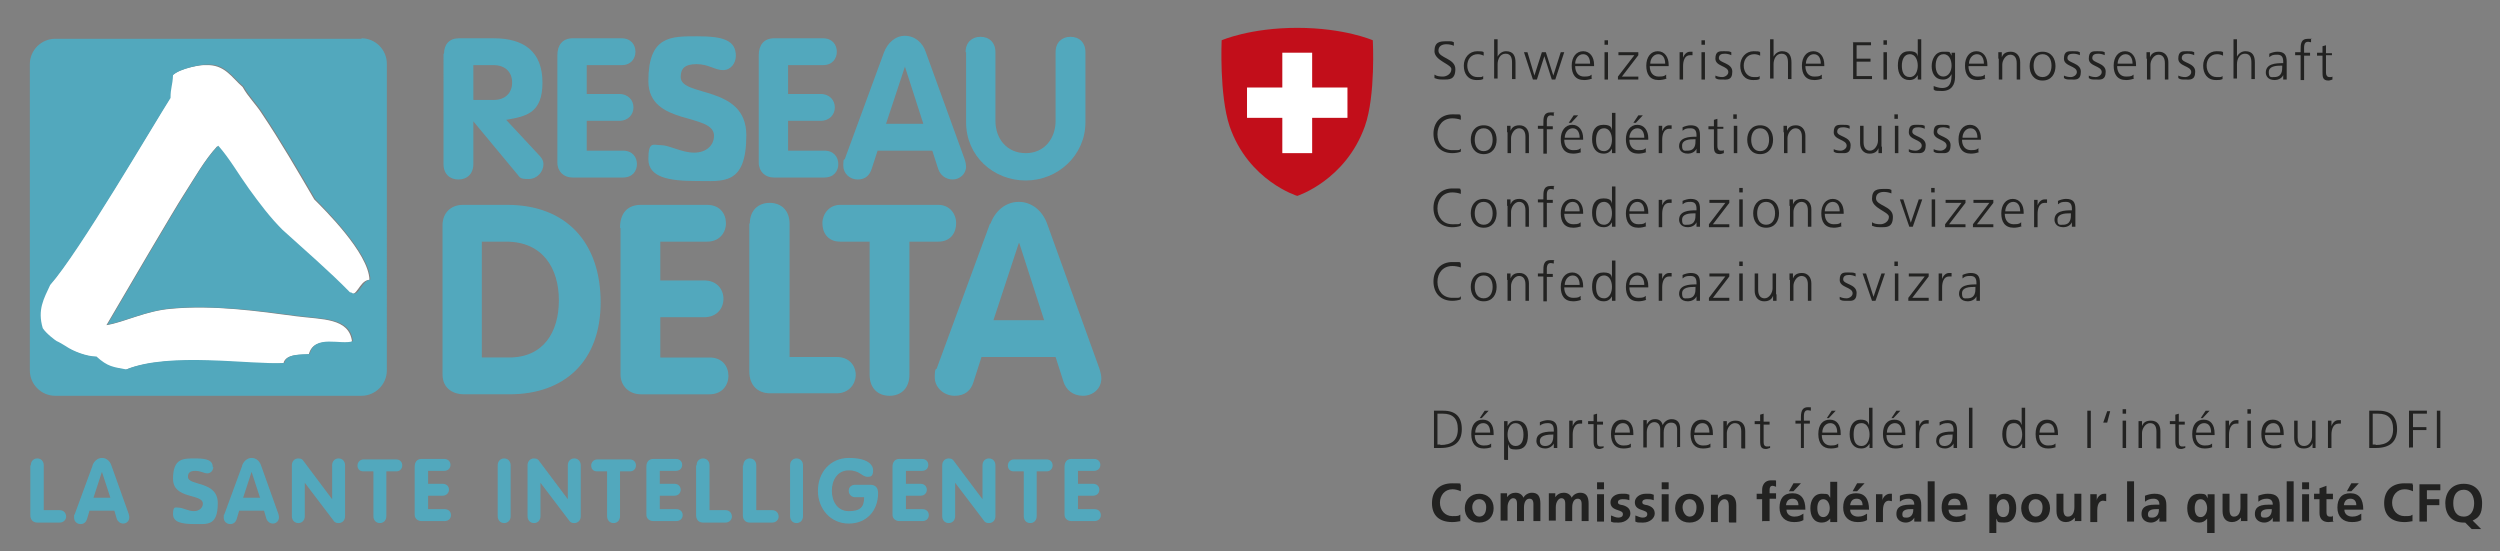 <?xml version="1.0" encoding="UTF-8"?>
<svg id="Calque_1" data-name="Calque 1" xmlns="http://www.w3.org/2000/svg" version="1.1" viewBox="0 0 502.8 110.9">
  <rect x="0" y="0" width="502.8" height="110.9" fill="#808080" stroke="none"/>
  <defs>
    <style>
      .cls-1 {
        fill: #c20e1a;
      }

      .cls-1, .cls-2, .cls-3, .cls-4 {
        stroke-width: 0px;
      }

      .cls-2 {
        fill: #222221;
      }

      .cls-3 {
        fill: #52a8bd;
      }

      .cls-4 {
        fill: #fff;
      }
    </style>
  </defs>
  <g>
    <g>
      <path class="cls-2" d="M288.5,15c.4.3,1,.4,1.7.4s1.7-.5,1.7-1.5-3.4-1.7-3.4-3.6,1.1-2,2.4-2,1,0,1.5.2v.7c-.5-.2-1-.3-1.5-.3-.8,0-1.6.3-1.6,1.3,0,1.5,3.4,1.5,3.4,3.7s-1.3,2.1-2.5,2.1-1.3-.2-1.7-.3v-.8Z"/>
      <path class="cls-2" d="M298.4,11.2c-.4-.2-.8-.3-1.2-.3-1.3,0-2.1,1-2.1,2.3s.8,2.3,2,2.3.8,0,1.2-.2v.6c-.4.2-.8.2-1.3.2-1.8,0-2.6-1.3-2.6-2.9s1.1-2.9,2.7-2.9,1.1.2,1.3.2v.6Z"/>
      <path class="cls-2" d="M300.5,7.9h.7v3.5h0c.3-.6.9-1.1,1.7-1.1,1.5,0,1.9,1,1.9,2.3v3.3h-.7v-3.3c0-.9-.2-1.8-1.3-1.8s-1.6,1.1-1.6,2.1v2.9h-.7V7.9Z"/>
      <path class="cls-2" d="M312.9,16h-.8l-1.5-4.7h0l-1.5,4.7h-.8l-1.8-5.5h.7l1.4,4.7h0l1.5-4.7h.8l1.5,4.7h0l1.5-4.7h.7l-1.8,5.5Z"/>
      <path class="cls-2" d="M320.2,15.8c-.5.2-1.1.3-1.6.3-1.8,0-2.5-1.2-2.5-2.9s.9-2.9,2.3-2.9,2.2,1.2,2.2,2.7v.3h-3.8c0,1.2.6,2.1,1.8,2.1s1.2-.2,1.5-.4v.7ZM319.8,12.8c0-1-.4-1.9-1.4-1.9s-1.6,1-1.6,1.9h3Z"/>
      <path class="cls-2" d="M323.4,9h-.7v-.9h.7v.9ZM322.7,10.5h.7v5.5h-.7v-5.5Z"/>
      <path class="cls-2" d="M325.4,15.4l3.3-4.3h-3.2v-.6h4v.6l-3.3,4.3h3.3v.6h-4.1v-.6Z"/>
      <path class="cls-2" d="M335.2,15.8c-.5.2-1.1.3-1.6.3-1.8,0-2.5-1.2-2.5-2.9s.9-2.9,2.3-2.9,2.2,1.2,2.2,2.7v.3h-3.8c0,1.2.6,2.1,1.8,2.1s1.2-.2,1.5-.4v.7ZM334.9,12.8c0-1-.4-1.9-1.4-1.9s-1.6,1-1.6,1.9h3Z"/>
      <path class="cls-2" d="M337.8,11.7c0-.6,0-.8,0-1.2h.7v1.1h0c.2-.6.7-1.2,1.4-1.2s.4,0,.5,0v.7c-.1,0-.3,0-.5,0-1.1,0-1.4,1.2-1.4,2.2v2.7h-.7v-4.3Z"/>
      <path class="cls-2" d="M342.9,9h-.7v-.9h.7v.9ZM342.2,10.5h.7v5.5h-.7v-5.5Z"/>
      <path class="cls-2" d="M345,15.2c.4.2.9.3,1.4.3s1.2-.4,1.2-1c0-1.3-2.6-1.1-2.6-2.7s.9-1.5,1.8-1.5.9,0,1.4.2v.6c-.4-.2-.9-.3-1.3-.3-.7,0-1.2.2-1.2.9,0,1,2.7.9,2.7,2.7s-1.1,1.6-1.9,1.6-1.1,0-1.5-.3v-.7Z"/>
      <path class="cls-2" d="M354,11.2c-.4-.2-.8-.3-1.2-.3-1.3,0-2.1,1-2.1,2.3s.8,2.3,2,2.3.8,0,1.2-.2v.6c-.4.2-.8.2-1.3.2-1.8,0-2.6-1.3-2.6-2.9s1.1-2.9,2.7-2.9,1.1.2,1.3.2v.6Z"/>
      <path class="cls-2" d="M356,7.9h.7v3.5h0c.3-.6.9-1.1,1.7-1.1,1.5,0,1.9,1,1.9,2.3v3.3h-.7v-3.3c0-.9-.2-1.8-1.3-1.8s-1.6,1.1-1.6,2.1v2.9h-.7V7.9Z"/>
      <path class="cls-2" d="M366.5,15.8c-.5.2-1.1.3-1.6.3-1.8,0-2.5-1.2-2.5-2.9s.9-2.9,2.3-2.9,2.2,1.2,2.2,2.7v.3h-3.8c0,1.2.6,2.1,1.8,2.1s1.2-.2,1.5-.4v.7ZM366.2,12.8c0-1-.4-1.9-1.4-1.9s-1.6,1-1.6,1.9h3Z"/>
      <path class="cls-2" d="M372.6,8.5h3.7v.6h-2.9v2.7h2.8v.6h-2.8v2.9h3.1v.6h-3.8v-7.5Z"/>
      <path class="cls-2" d="M379.5,9h-.7v-.9h.7v.9ZM378.8,10.5h.7v5.5h-.7v-5.5Z"/>
      <path class="cls-2" d="M386.4,16h-.7v-.9h0c-.4.7-.9,1-1.7,1-1.5,0-2.3-1.2-2.3-2.9s.6-2.9,2.3-2.9,1.6.8,1.7,1.1h0v-3.5h.7v8.1ZM384.1,15.5c1.2,0,1.6-1.3,1.6-2.3s-.4-2.3-1.6-2.3-1.6,1.2-1.6,2.3.3,2.3,1.6,2.3Z"/>
      <path class="cls-2" d="M393.2,15.5c0,1.5-.7,2.8-2.6,2.8s-1.4-.2-1.7-.3v-.7c.5.2,1.1.4,1.7.4,1.7,0,1.9-1.3,1.9-2.8h0c-.4.8-1,1.1-1.7,1.1-1.8,0-2.3-1.5-2.3-2.7s.6-2.9,2.3-2.9,1.2,0,1.7.8h0v-.6h.7v5ZM390.8,15.4c1.2,0,1.7-1.2,1.7-2.2s-.4-2.3-1.6-2.3-1.6,1.2-1.6,2.3.4,2.2,1.6,2.2Z"/>
      <path class="cls-2" d="M399.3,15.8c-.5.2-1.1.3-1.6.3-1.8,0-2.5-1.2-2.5-2.9s.9-2.9,2.3-2.9,2.2,1.2,2.2,2.7v.3h-3.8c0,1.2.6,2.1,1.8,2.1s1.2-.2,1.5-.4v.7ZM399,12.8c0-1-.4-1.9-1.4-1.9s-1.6,1-1.6,1.9h3Z"/>
      <path class="cls-2" d="M401.9,11.8c0-.4,0-.8,0-1.3h.7v1h0c.2-.5.6-1.1,1.8-1.1s1.9.9,1.9,2.1v3.5h-.7v-3.3c0-1-.4-1.7-1.3-1.7s-1.6,1.1-1.6,2v3h-.7v-4.2Z"/>
      <path class="cls-2" d="M410.8,10.4c1.8,0,2.6,1.4,2.6,2.9s-.8,2.9-2.6,2.9-2.6-1.4-2.6-2.9.8-2.9,2.6-2.9ZM410.8,15.5c1.2,0,1.8-1,1.8-2.3s-.6-2.3-1.8-2.3-1.8,1-1.8,2.3.6,2.3,1.8,2.3Z"/>
      <path class="cls-2" d="M415.1,15.2c.4.2.9.3,1.4.3s1.2-.4,1.2-1c0-1.3-2.6-1.1-2.6-2.7s.9-1.5,1.8-1.5.9,0,1.4.2v.6c-.4-.2-.9-.3-1.3-.3-.7,0-1.2.2-1.2.9,0,1,2.7.9,2.7,2.7s-1.1,1.6-1.9,1.6-1.1,0-1.5-.3v-.7Z"/>
      <path class="cls-2" d="M420.1,15.2c.4.2.9.3,1.4.3s1.2-.4,1.2-1c0-1.3-2.6-1.1-2.6-2.7s.9-1.5,1.8-1.5.9,0,1.4.2v.6c-.4-.2-.9-.3-1.3-.3-.7,0-1.2.2-1.2.9,0,1,2.7.9,2.7,2.7s-1.1,1.6-1.9,1.6-1.1,0-1.5-.3v-.7Z"/>
      <path class="cls-2" d="M429.2,15.8c-.5.2-1.1.3-1.6.3-1.8,0-2.5-1.2-2.5-2.9s.9-2.9,2.3-2.9,2.2,1.2,2.2,2.7v.3h-3.8c0,1.2.6,2.1,1.8,2.1s1.2-.2,1.5-.4v.7ZM428.9,12.8c0-1-.4-1.9-1.4-1.9s-1.6,1-1.6,1.9h3Z"/>
      <path class="cls-2" d="M431.7,11.8c0-.4,0-.8,0-1.3h.7v1h0c.2-.5.6-1.1,1.8-1.1s1.9.9,1.9,2.1v3.5h-.7v-3.3c0-1-.4-1.7-1.3-1.7s-1.6,1.1-1.6,2v3h-.7v-4.2Z"/>
      <path class="cls-2" d="M438.1,15.2c.4.2.9.3,1.4.3s1.2-.4,1.2-1c0-1.3-2.6-1.1-2.6-2.7s.9-1.5,1.8-1.5.9,0,1.4.2v.6c-.4-.2-.9-.3-1.3-.3-.7,0-1.2.2-1.2.9,0,1,2.7.9,2.7,2.7s-1.1,1.6-1.9,1.6-1.1,0-1.5-.3v-.7Z"/>
      <path class="cls-2" d="M447.1,11.2c-.4-.2-.8-.3-1.2-.3-1.3,0-2.1,1-2.1,2.3s.8,2.3,2,2.3.8,0,1.2-.2v.6c-.4.2-.8.2-1.3.2-1.8,0-2.6-1.3-2.6-2.9s1.1-2.9,2.7-2.9,1.1.2,1.3.2v.6Z"/>
      <path class="cls-2" d="M449.2,7.9h.7v3.5h0c.3-.6.9-1.1,1.7-1.1,1.5,0,1.9,1,1.9,2.3v3.3h-.7v-3.3c0-.9-.2-1.8-1.3-1.8s-1.6,1.1-1.6,2.1v2.9h-.7V7.9Z"/>
      <path class="cls-2" d="M459.2,15.1h0c-.3.7-1.1,1-1.7,1-1.6,0-1.8-1.1-1.8-1.5,0-1.8,2-1.9,3.4-1.9h.1v-.3c0-.9-.3-1.4-1.2-1.4s-1.1.1-1.6.5v-.7c.4-.2,1.1-.4,1.6-.4,1.4,0,1.9.6,1.9,2v2.4c0,.4,0,.8,0,1.2h-.7v-.9ZM459.1,13.2h-.2c-1.2,0-2.6.1-2.6,1.3s.5,1,1.1,1c1.6,0,1.6-1.4,1.6-2v-.3Z"/>
      <path class="cls-2" d="M462.7,11.1h-1.1v-.6h1.1v-.4c0-1.2,0-2.3,1.5-2.3s.5,0,.6.1v.6c-.2,0-.4-.1-.6-.1-.9,0-.8,1-.8,1.7v.5h1.2v.6h-1.2v4.9h-.7v-4.9Z"/>
      <path class="cls-2" d="M469,11.1h-1.2v3.5c0,.5.2.9.7.9s.4,0,.6-.1v.6c-.1,0-.5.2-.8.2-1.2,0-1.2-.8-1.2-1.8v-3.2h-1.1v-.6h1.1v-1.3l.7-.2v1.6h1.2v.6Z"/>
      <path class="cls-2" d="M293.8,24.1c-.5-.2-1.2-.3-1.7-.3-1.9,0-3,1.4-3,3.2s1.1,3.2,3,3.2,1.2,0,1.7-.3v.6c-.4.2-1.2.3-1.7.3-2.4,0-3.8-1.6-3.8-3.9s1.5-3.9,3.8-3.9,1.3,0,1.7.3v.7Z"/>
      <path class="cls-2" d="M298.4,25.2c1.8,0,2.6,1.4,2.6,2.9s-.8,2.9-2.6,2.9-2.6-1.4-2.6-2.9.8-2.9,2.6-2.9ZM298.4,30.4c1.2,0,1.8-1,1.8-2.3s-.6-2.3-1.8-2.3-1.8,1-1.8,2.3.6,2.3,1.8,2.3Z"/>
      <path class="cls-2" d="M303.1,26.6c0-.4,0-.8,0-1.3h.7v1h0c.2-.5.6-1.1,1.8-1.1s1.9.9,1.9,2.1v3.5h-.7v-3.3c0-1-.4-1.7-1.3-1.7s-1.6,1.1-1.6,2v3h-.7v-4.2Z"/>
      <path class="cls-2" d="M310.4,25.9h-1.1v-.6h1.1v-.4c0-1.2,0-2.3,1.5-2.3s.5,0,.6.1v.6c-.2,0-.4-.1-.6-.1-.9,0-.8,1-.8,1.7v.5h1.2v.6h-1.2v4.9h-.7v-4.9Z"/>
      <path class="cls-2" d="M318,30.6c-.5.2-1.1.3-1.6.3-1.8,0-2.5-1.2-2.5-2.9s.9-2.9,2.3-2.9,2.2,1.2,2.2,2.7v.3h-3.8c0,1.2.6,2.1,1.8,2.1s1.2-.2,1.5-.4v.7ZM317.7,27.7c0-1-.4-1.9-1.4-1.9s-1.6,1-1.6,1.9h3ZM316.6,23.2h.8l-1.4,1.5h-.5l1-1.5Z"/>
      <path class="cls-2" d="M324.9,30.8h-.7v-.9h0c-.4.7-.9,1-1.7,1-1.5,0-2.3-1.2-2.3-2.9s.6-2.9,2.3-2.9,1.6.8,1.7,1.1h0v-3.5h.7v8.1ZM322.6,30.4c1.2,0,1.6-1.3,1.6-2.3s-.4-2.3-1.6-2.3-1.6,1.2-1.6,2.3.3,2.3,1.6,2.3Z"/>
      <path class="cls-2" d="M331.1,30.6c-.5.2-1.1.3-1.6.3-1.8,0-2.5-1.2-2.5-2.9s.9-2.9,2.3-2.9,2.2,1.2,2.2,2.7v.3h-3.8c0,1.2.6,2.1,1.8,2.1s1.2-.2,1.5-.4v.7ZM330.7,27.7c0-1-.4-1.9-1.4-1.9s-1.6,1-1.6,1.9h3ZM329.6,23.2h.8l-1.4,1.5h-.5l1-1.5Z"/>
      <path class="cls-2" d="M333.6,26.5c0-.6,0-.8,0-1.2h.7v1.1h0c.2-.6.7-1.2,1.4-1.2s.4,0,.5,0v.7c-.1,0-.3,0-.5,0-1.1,0-1.4,1.2-1.4,2.2v2.7h-.7v-4.3Z"/>
      <path class="cls-2" d="M341.2,29.9h0c-.3.7-1.1,1-1.7,1-1.6,0-1.8-1.1-1.8-1.5,0-1.8,2-1.9,3.4-1.9h.1v-.3c0-.9-.3-1.4-1.2-1.4s-1.1.1-1.6.5v-.7c.4-.2,1.1-.4,1.6-.4,1.4,0,1.9.6,1.9,2v2.4c0,.4,0,.8,0,1.2h-.7v-.9ZM341.1,28h-.2c-1.2,0-2.6.1-2.6,1.3s.5,1,1.1,1c1.6,0,1.6-1.4,1.6-2v-.3Z"/>
      <path class="cls-2" d="M346.6,25.9h-1.2v3.5c0,.5.2.9.7.9s.4,0,.6-.1v.6c-.1,0-.5.2-.8.2-1.2,0-1.2-.8-1.2-1.8v-3.2h-1.1v-.6h1.1v-1.3l.7-.2v1.6h1.2v.6Z"/>
      <path class="cls-2" d="M349.3,23.9h-.7v-.9h.7v.9ZM348.7,25.3h.7v5.5h-.7v-5.5Z"/>
      <path class="cls-2" d="M354,25.2c1.8,0,2.6,1.4,2.6,2.9s-.8,2.9-2.6,2.9-2.6-1.4-2.6-2.9.8-2.9,2.6-2.9ZM354,30.4c1.2,0,1.8-1,1.8-2.3s-.6-2.3-1.8-2.3-1.8,1-1.8,2.3.6,2.3,1.8,2.3Z"/>
      <path class="cls-2" d="M358.7,26.6c0-.4,0-.8,0-1.3h.7v1h0c.2-.5.6-1.1,1.8-1.1s1.9.9,1.9,2.1v3.5h-.7v-3.3c0-1-.4-1.7-1.3-1.7s-1.6,1.1-1.6,2v3h-.7v-4.2Z"/>
      <path class="cls-2" d="M368.8,30c.4.2.9.3,1.4.3s1.2-.4,1.2-1c0-1.3-2.6-1.1-2.6-2.7s.9-1.5,1.8-1.5.9,0,1.4.2v.6c-.4-.2-.9-.3-1.3-.3-.7,0-1.2.2-1.2.9,0,1,2.7.9,2.7,2.7s-1.1,1.6-1.9,1.6-1.1,0-1.5-.3v-.7Z"/>
      <path class="cls-2" d="M378.5,29.5c0,.4,0,.8,0,1.3h-.7v-1h0c-.2.5-.6,1.1-1.8,1.1s-1.9-.9-1.9-2.1v-3.5h.7v3.3c0,1,.4,1.7,1.3,1.7s1.6-1.1,1.6-2v-3h.7v4.2Z"/>
      <path class="cls-2" d="M381.7,23.9h-.7v-.9h.7v.9ZM381.1,25.3h.7v5.5h-.7v-5.5Z"/>
      <path class="cls-2" d="M383.9,30c.4.2.9.3,1.4.3s1.2-.4,1.2-1c0-1.3-2.6-1.1-2.6-2.7s.9-1.5,1.8-1.5.9,0,1.4.2v.6c-.4-.2-.9-.3-1.3-.3-.7,0-1.2.2-1.2.9,0,1,2.7.9,2.7,2.7s-1.1,1.6-1.9,1.6-1.1,0-1.5-.3v-.7Z"/>
      <path class="cls-2" d="M388.9,30c.4.2.9.3,1.4.3s1.2-.4,1.2-1c0-1.3-2.6-1.1-2.6-2.7s.9-1.5,1.8-1.5.9,0,1.4.2v.6c-.4-.2-.9-.3-1.3-.3-.7,0-1.2.2-1.2.9,0,1,2.7.9,2.7,2.7s-1.1,1.6-1.9,1.6-1.1,0-1.5-.3v-.7Z"/>
      <path class="cls-2" d="M398,30.6c-.5.2-1.1.3-1.6.3-1.8,0-2.5-1.2-2.5-2.9s.9-2.9,2.3-2.9,2.2,1.2,2.2,2.7v.3h-3.8c0,1.2.6,2.1,1.8,2.1s1.2-.2,1.5-.4v.7ZM397.7,27.7c0-1-.4-1.9-1.4-1.9s-1.6,1-1.6,1.9h3Z"/>
      <path class="cls-2" d="M293.8,39c-.5-.2-1.2-.3-1.7-.3-1.9,0-3,1.4-3,3.2s1.1,3.2,3,3.2,1.2,0,1.7-.3v.6c-.4.2-1.2.3-1.7.3-2.4,0-3.8-1.6-3.8-3.9s1.5-3.9,3.8-3.9,1.3,0,1.7.3v.7Z"/>
      <path class="cls-2" d="M298.4,40c1.8,0,2.6,1.4,2.6,2.9s-.8,2.9-2.6,2.9-2.6-1.4-2.6-2.9.8-2.9,2.6-2.9ZM298.4,45.2c1.2,0,1.8-1,1.8-2.3s-.6-2.3-1.8-2.3-1.8,1-1.8,2.3.6,2.3,1.8,2.3Z"/>
      <path class="cls-2" d="M303.1,41.4c0-.4,0-.8,0-1.3h.7v1h0c.2-.5.6-1.1,1.8-1.1s1.9.9,1.9,2.1v3.5h-.7v-3.3c0-1-.4-1.7-1.3-1.7s-1.6,1.1-1.6,2v3h-.7v-4.2Z"/>
      <path class="cls-2" d="M310.4,40.7h-1.1v-.6h1.1v-.4c0-1.2,0-2.3,1.5-2.3s.5,0,.6.1v.6c-.2,0-.4-.1-.6-.1-.9,0-.8,1-.8,1.7v.5h1.2v.6h-1.2v4.9h-.7v-4.9Z"/>
      <path class="cls-2" d="M318,45.5c-.5.2-1.1.3-1.6.3-1.8,0-2.5-1.2-2.5-2.9s.9-2.9,2.3-2.9,2.2,1.2,2.2,2.7v.3h-3.8c0,1.2.6,2.1,1.8,2.1s1.2-.2,1.5-.4v.7ZM317.7,42.5c0-1-.4-1.9-1.4-1.9s-1.6,1-1.6,1.9h3Z"/>
      <path class="cls-2" d="M324.9,45.6h-.7v-.9h0c-.4.7-.9,1-1.7,1-1.5,0-2.3-1.2-2.3-2.9s.6-2.9,2.3-2.9,1.6.8,1.7,1.1h0v-3.5h.7v8.1ZM322.6,45.2c1.2,0,1.6-1.3,1.6-2.3s-.4-2.3-1.6-2.3-1.6,1.2-1.6,2.3.3,2.3,1.6,2.3Z"/>
      <path class="cls-2" d="M331.1,45.5c-.5.2-1.1.3-1.6.3-1.8,0-2.5-1.2-2.5-2.9s.9-2.9,2.3-2.9,2.2,1.2,2.2,2.7v.3h-3.8c0,1.2.6,2.1,1.8,2.1s1.2-.2,1.5-.4v.7ZM330.7,42.5c0-1-.4-1.9-1.4-1.9s-1.6,1-1.6,1.9h3Z"/>
      <path class="cls-2" d="M333.6,41.4c0-.6,0-.8,0-1.2h.7v1.1h0c.2-.6.7-1.2,1.4-1.2s.4,0,.5,0v.7c-.1,0-.3,0-.5,0-1.1,0-1.4,1.2-1.4,2.2v2.7h-.7v-4.3Z"/>
      <path class="cls-2" d="M341.2,44.7h0c-.3.7-1.1,1-1.7,1-1.6,0-1.8-1.1-1.8-1.5,0-1.8,2-1.9,3.4-1.9h.1v-.3c0-.9-.3-1.4-1.2-1.4s-1.1.1-1.6.5v-.7c.4-.2,1.1-.4,1.6-.4,1.4,0,1.9.6,1.9,2v2.4c0,.4,0,.8,0,1.2h-.7v-.9ZM341.1,42.9h-.2c-1.2,0-2.6.1-2.6,1.3s.5,1,1.1,1c1.6,0,1.6-1.4,1.6-2v-.3Z"/>
      <path class="cls-2" d="M343.7,45.1l3.3-4.3h-3.2v-.6h4v.6l-3.3,4.3h3.3v.6h-4.1v-.6Z"/>
      <path class="cls-2" d="M350.5,38.7h-.7v-.9h.7v.9ZM349.8,40.1h.7v5.5h-.7v-5.5Z"/>
      <path class="cls-2" d="M355.2,40c1.8,0,2.6,1.4,2.6,2.9s-.8,2.9-2.6,2.9-2.6-1.4-2.6-2.9.8-2.9,2.6-2.9ZM355.2,45.2c1.2,0,1.8-1,1.8-2.3s-.6-2.3-1.8-2.3-1.8,1-1.8,2.3.6,2.3,1.8,2.3Z"/>
      <path class="cls-2" d="M359.9,41.4c0-.4,0-.8,0-1.3h.7v1h0c.2-.5.6-1.1,1.8-1.1s1.9.9,1.9,2.1v3.5h-.7v-3.3c0-1-.4-1.7-1.3-1.7s-1.6,1.1-1.6,2v3h-.7v-4.2Z"/>
      <path class="cls-2" d="M370.4,45.5c-.5.2-1.1.3-1.6.3-1.8,0-2.5-1.2-2.5-2.9s.9-2.9,2.3-2.9,2.2,1.2,2.2,2.7v.3h-3.8c0,1.2.6,2.1,1.8,2.1s1.2-.2,1.5-.4v.7ZM370,42.5c0-1-.4-1.9-1.4-1.9s-1.6,1-1.6,1.9h3Z"/>
      <path class="cls-2" d="M376.5,44.7c.4.3,1,.4,1.7.4s1.7-.5,1.7-1.5-3.4-1.7-3.4-3.6,1.1-2,2.4-2,1,0,1.5.2v.7c-.5-.2-1-.3-1.5-.3-.8,0-1.6.3-1.6,1.3,0,1.5,3.4,1.5,3.4,3.7s-1.3,2.1-2.5,2.1-1.3-.2-1.7-.3v-.8Z"/>
      <path class="cls-2" d="M384.8,45.6h-.8l-1.9-5.5h.7l1.5,4.7h0l1.6-4.7h.7l-1.9,5.5Z"/>
      <path class="cls-2" d="M389.1,38.7h-.7v-.9h.7v.9ZM388.5,40.1h.7v5.5h-.7v-5.5Z"/>
      <path class="cls-2" d="M391.2,45.1l3.3-4.3h-3.2v-.6h4v.6l-3.3,4.3h3.3v.6h-4.1v-.6Z"/>
      <path class="cls-2" d="M396.8,45.1l3.3-4.3h-3.2v-.6h4v.6l-3.3,4.3h3.3v.6h-4.1v-.6Z"/>
      <path class="cls-2" d="M406.6,45.5c-.5.2-1.1.3-1.6.3-1.8,0-2.5-1.2-2.5-2.9s.9-2.9,2.3-2.9,2.2,1.2,2.2,2.7v.3h-3.8c0,1.2.6,2.1,1.8,2.1s1.2-.2,1.5-.4v.7ZM406.3,42.5c0-1-.4-1.9-1.4-1.9s-1.6,1-1.6,1.9h3Z"/>
      <path class="cls-2" d="M409.1,41.4c0-.6,0-.8,0-1.2h.7v1.1h0c.2-.6.7-1.2,1.4-1.2s.4,0,.5,0v.7c-.1,0-.3,0-.5,0-1.1,0-1.4,1.2-1.4,2.2v2.7h-.7v-4.3Z"/>
      <path class="cls-2" d="M416.7,44.7h0c-.3.7-1.1,1-1.7,1-1.6,0-1.8-1.1-1.8-1.5,0-1.8,2-1.9,3.4-1.9h.1v-.3c0-.9-.3-1.4-1.2-1.4s-1.1.1-1.6.5v-.7c.4-.2,1.1-.4,1.6-.4,1.4,0,1.9.6,1.9,2v2.4c0,.4,0,.8,0,1.2h-.7v-.9ZM416.6,42.9h-.2c-1.2,0-2.6.1-2.6,1.3s.5,1,1.1,1c1.6,0,1.6-1.4,1.6-2v-.3Z"/>
      <path class="cls-2" d="M293.8,53.8c-.5-.2-1.2-.3-1.7-.3-1.9,0-3,1.4-3,3.2s1.1,3.2,3,3.2,1.2,0,1.7-.3v.6c-.4.2-1.2.3-1.7.3-2.4,0-3.8-1.6-3.8-3.9s1.5-3.9,3.8-3.9,1.3,0,1.7.3v.7Z"/>
      <path class="cls-2" d="M298.4,54.8c1.8,0,2.6,1.4,2.6,2.9s-.8,2.9-2.6,2.9-2.6-1.4-2.6-2.9.8-2.9,2.6-2.9ZM298.4,60c1.2,0,1.8-1,1.8-2.3s-.6-2.3-1.8-2.3-1.8,1-1.8,2.3.6,2.3,1.8,2.3Z"/>
      <path class="cls-2" d="M303.1,56.3c0-.4,0-.8,0-1.3h.7v1h0c.2-.5.6-1.1,1.8-1.1s1.9.9,1.9,2.1v3.5h-.7v-3.3c0-1-.4-1.7-1.3-1.7s-1.6,1.1-1.6,2v3h-.7v-4.2Z"/>
      <path class="cls-2" d="M310.4,55.6h-1.1v-.6h1.1v-.4c0-1.2,0-2.3,1.5-2.3s.5,0,.6.1v.6c-.2,0-.4-.1-.6-.1-.9,0-.8,1-.8,1.7v.5h1.2v.6h-1.2v4.9h-.7v-4.9Z"/>
      <path class="cls-2" d="M318,60.3c-.5.2-1.1.3-1.6.3-1.8,0-2.5-1.2-2.5-2.9s.9-2.9,2.3-2.9,2.2,1.2,2.2,2.7v.3h-3.8c0,1.2.6,2.1,1.8,2.1s1.2-.2,1.5-.4v.7ZM317.7,57.3c0-1-.4-1.9-1.4-1.9s-1.6,1-1.6,1.9h3Z"/>
      <path class="cls-2" d="M324.9,60.5h-.7v-.9h0c-.4.7-.9,1-1.7,1-1.5,0-2.3-1.2-2.3-2.9s.6-2.9,2.3-2.9,1.6.8,1.7,1.1h0v-3.5h.7v8.1ZM322.6,60c1.2,0,1.6-1.3,1.6-2.3s-.4-2.3-1.6-2.3-1.6,1.2-1.6,2.3.3,2.3,1.6,2.3Z"/>
      <path class="cls-2" d="M331.1,60.3c-.5.2-1.1.3-1.6.3-1.8,0-2.5-1.2-2.5-2.9s.9-2.9,2.3-2.9,2.2,1.2,2.2,2.7v.3h-3.8c0,1.2.6,2.1,1.8,2.1s1.2-.2,1.5-.4v.7ZM330.7,57.3c0-1-.4-1.9-1.4-1.9s-1.6,1-1.6,1.9h3Z"/>
      <path class="cls-2" d="M333.6,56.2c0-.6,0-.8,0-1.2h.7v1.1h0c.2-.6.7-1.2,1.4-1.2s.4,0,.5,0v.7c-.1,0-.3,0-.5,0-1.1,0-1.4,1.2-1.4,2.2v2.7h-.7v-4.3Z"/>
      <path class="cls-2" d="M341.2,59.6h0c-.3.7-1.1,1-1.7,1-1.6,0-1.8-1.1-1.8-1.5,0-1.8,2-1.9,3.4-1.9h.1v-.3c0-.9-.3-1.4-1.2-1.4s-1.1.1-1.6.5v-.7c.4-.2,1.1-.4,1.6-.4,1.4,0,1.9.6,1.9,2v2.4c0,.4,0,.8,0,1.2h-.7v-.9ZM341.1,57.7h-.2c-1.2,0-2.6.1-2.6,1.3s.5,1,1.1,1c1.6,0,1.6-1.4,1.6-2v-.3Z"/>
      <path class="cls-2" d="M343.7,59.9l3.3-4.3h-3.2v-.6h4v.6l-3.3,4.3h3.3v.6h-4.1v-.6Z"/>
      <path class="cls-2" d="M350.5,53.5h-.7v-.9h.7v.9ZM349.8,55h.7v5.5h-.7v-5.5Z"/>
      <path class="cls-2" d="M357.3,59.2c0,.4,0,.8,0,1.3h-.7v-1h0c-.2.5-.6,1.1-1.8,1.1s-1.9-.9-1.9-2.1v-3.5h.7v3.3c0,1,.4,1.7,1.3,1.7s1.6-1.1,1.6-2v-3h.7v4.2Z"/>
      <path class="cls-2" d="M359.9,56.3c0-.4,0-.8,0-1.3h.7v1h0c.2-.5.6-1.1,1.8-1.1s1.9.9,1.9,2.1v3.5h-.7v-3.3c0-1-.4-1.7-1.3-1.7s-1.6,1.1-1.6,2v3h-.7v-4.2Z"/>
      <path class="cls-2" d="M370,59.7c.4.2.9.3,1.4.3s1.2-.4,1.2-1c0-1.3-2.6-1.1-2.6-2.7s.9-1.5,1.8-1.5.9,0,1.4.2v.6c-.4-.2-.9-.3-1.3-.3-.7,0-1.2.2-1.2.9,0,1,2.7.9,2.7,2.7s-1.1,1.6-1.9,1.6-1.1,0-1.5-.3v-.7Z"/>
      <path class="cls-2" d="M377.3,60.5h-.8l-1.9-5.5h.7l1.5,4.7h0l1.6-4.7h.7l-1.9,5.5Z"/>
      <path class="cls-2" d="M381.7,53.5h-.7v-.9h.7v.9ZM381.1,55h.7v5.5h-.7v-5.5Z"/>
      <path class="cls-2" d="M383.8,59.9l3.3-4.3h-3.2v-.6h4v.6l-3.3,4.3h3.3v.6h-4.1v-.6Z"/>
      <path class="cls-2" d="M389.9,56.2c0-.6,0-.8,0-1.2h.7v1.1h0c.2-.6.7-1.2,1.4-1.2s.4,0,.5,0v.7c-.1,0-.3,0-.5,0-1.1,0-1.4,1.2-1.4,2.2v2.7h-.7v-4.3Z"/>
      <path class="cls-2" d="M397.5,59.6h0c-.3.7-1.1,1-1.7,1-1.6,0-1.8-1.1-1.8-1.5,0-1.8,2-1.9,3.4-1.9h.1v-.3c0-.9-.3-1.4-1.2-1.4s-1.1.1-1.6.5v-.7c.4-.2,1.1-.4,1.6-.4,1.4,0,1.9.6,1.9,2v2.4c0,.4,0,.8,0,1.2h-.7v-.9ZM397.4,57.7h-.2c-1.2,0-2.6.1-2.6,1.3s.5,1,1.1,1c1.6,0,1.6-1.4,1.6-2v-.3Z"/>
    </g>
    <path class="cls-1" d="M276.1,8.1s-5.7-2.5-15.2-2.5h0c-9.5,0-15.2,2.5-15.2,2.5,0,0-.5,11,1.6,17.3,3.8,11,13.6,14,13.6,14h0s9.7-3.1,13.6-14c2.2-6.2,1.6-17.3,1.6-17.3Z"/>
    <polygon class="cls-4" points="271 17.6 271 23.7 263.9 23.7 263.9 30.8 257.9 30.8 257.9 23.7 250.8 23.7 250.8 17.6 257.9 17.6 257.9 10.6 263.9 10.6 263.9 17.6 271 17.6"/>
  </g>
  <g>
    <path class="cls-2" d="M288.4,90.1v-7.5h1.9c2.4,0,3.7,1.2,3.7,3.7s-1.4,3.8-4.3,3.8h-1.3ZM289.7,89.5c2.3,0,3.5-1,3.5-3.2s-1.1-3.1-3-3.1h-1.1v6.2h.6Z"/>
    <path class="cls-2" d="M300,89.9c-.4.2-1,.3-1.6.3-1.6,0-2.5-1-2.5-2.9s.9-2.9,2.3-2.9,2.2,1,2.2,2.8v.3h-3.8c0,1.3.7,2.1,1.8,2.1s1.2-.2,1.5-.4v.7ZM299.7,87c0-1.2-.5-1.9-1.4-1.9s-1.6.8-1.6,1.9h3ZM297.6,84.1l1-1.5h.8l-1.4,1.5h-.5Z"/>
    <path class="cls-2" d="M302.5,92.4v-7.7h.7v1s0,0,0,0c.4-.8,1-1.1,1.8-1.1,1.4,0,2.3.9,2.3,2.9s-.8,2.9-2.3,2.9-1.4-.3-1.7-1.1h0v3.2h-.7ZM306.4,87.4c0-1.3-.5-2.3-1.6-2.3s-1.6,1.2-1.6,2.3.5,2.3,1.6,2.3,1.6-.9,1.6-2.3Z"/>
    <path class="cls-2" d="M312.5,90.1v-.9h0c-.3.6-1,1-1.7,1-1.5,0-1.8-1-1.8-1.5,0-1.4,1.1-1.9,3.2-1.9h.3v-.3c0-1.2-.6-1.4-1.2-1.4s-1.1.1-1.6.5v-.7c.4-.2,1.1-.4,1.6-.4,1.4,0,1.9.7,1.9,2v2.8c0,.2,0,.6,0,.8h-.7ZM312.5,87.4h-.3c-2,0-2.5.6-2.5,1.3s.4,1,1.1,1,1.6-.4,1.6-1.9v-.4Z"/>
    <path class="cls-2" d="M315.6,90.1v-4.7c0-.1,0-.5,0-.8h.7v1.1h0c.3-.8.8-1.2,1.4-1.2s.4,0,.5,0v.7c-.1,0-.3,0-.5,0-1,0-1.4,1.1-1.4,2.2v2.7h-.7Z"/>
    <path class="cls-2" d="M322.5,90.1c-.2,0-.5.2-.8.2-1,0-1.2-.5-1.2-1.6v-3.4h-1.1v-.6h1.1v-1.3l.7-.2v1.6h1.2v.6h-1.2v3.5c0,.6.2.9.7.9s.4,0,.6-.1v.6Z"/>
    <path class="cls-2" d="M328.1,89.9c-.4.2-1,.3-1.6.3-1.6,0-2.5-1-2.5-2.9s.9-2.9,2.3-2.9,2.2,1,2.2,2.8v.3h-3.8c0,1.3.7,2.1,1.8,2.1s1.2-.2,1.5-.4v.7ZM327.8,87c0-1.2-.5-1.9-1.4-1.9s-1.6.8-1.6,1.9h3Z"/>
    <path class="cls-2" d="M337.3,90.1v-3.7c0-.8-.3-1.4-1.2-1.4s-1.5.7-1.5,2v3h-.7v-3.7c0-.8-.4-1.4-1.2-1.4s-1.5.8-1.5,2v3.1h-.7v-4.6c0-.2,0-.6,0-.9h.7v.9h0c.4-.8.9-1.1,1.7-1.1s1.3.4,1.5,1.2h0c.3-.7,1-1.2,1.8-1.2,1.2,0,1.7.8,1.7,1.8v3.8h-.7Z"/>
    <path class="cls-2" d="M344.1,89.9c-.4.2-1,.3-1.6.3-1.6,0-2.5-1-2.5-2.9s.9-2.9,2.3-2.9,2.2,1,2.2,2.8v.3h-3.8c0,1.3.7,2.1,1.8,2.1s1.2-.2,1.5-.4v.7ZM343.8,87c0-1.2-.5-1.9-1.4-1.9s-1.6.8-1.6,1.9h3Z"/>
    <path class="cls-2" d="M350.2,90.1v-3.3c0-1.1-.4-1.7-1.3-1.7s-1.6,1.1-1.6,2v3h-.7v-4.5c0-.4,0-.7,0-.9h.7v1h0c.3-.8.9-1.1,1.8-1.1,1.3,0,1.9.9,1.9,2.1v3.5h-.7Z"/>
    <path class="cls-2" d="M356,90.1c-.2,0-.5.2-.8.2-1,0-1.2-.5-1.2-1.6v-3.4h-1.1v-.6h1.1v-1.3l.7-.2v1.6h1.2v.6h-1.2v3.5c0,.6.2.9.7.9s.4,0,.6-.1v.6Z"/>
    <path class="cls-2" d="M362.2,90.1v-4.9h-1.1v-.6h1.1v-.7c0-1.5.5-2,1.4-2s.5,0,.6.1v.6c-.2,0-.4-.1-.6-.1-.5,0-.8.3-.8,1.2v.9h1.2v.6h-1.2v4.9h-.7Z"/>
    <path class="cls-2" d="M369.8,89.9c-.4.2-1,.3-1.6.3-1.6,0-2.5-1-2.5-2.9s.9-2.9,2.3-2.9,2.2,1,2.2,2.8v.3h-3.8c0,1.3.7,2.1,1.8,2.1s1.2-.2,1.5-.4v.7ZM369.5,87c0-1.2-.5-1.9-1.4-1.9s-1.6.8-1.6,1.9h3ZM367.4,84.1l1-1.5h.8l-1.4,1.5h-.5Z"/>
    <path class="cls-2" d="M376,90.1v-.9h0c-.4.7-.9,1-1.7,1-1.5,0-2.3-1.2-2.3-2.9s.8-2.9,2.2-2.9,1.5.6,1.7,1.1h0v-3.5h.7v8.1h-.7ZM376,87.4c0-1-.4-2.3-1.6-2.3s-1.6.8-1.6,2.3.5,2.3,1.6,2.3,1.6-1.2,1.6-2.3Z"/>
    <path class="cls-2" d="M382.8,89.9c-.4.2-1,.3-1.6.3-1.6,0-2.5-1-2.5-2.9s.9-2.9,2.3-2.9,2.2,1,2.2,2.8v.3h-3.8c0,1.3.7,2.1,1.8,2.1s1.2-.2,1.5-.4v.7ZM382.5,87c0-1.2-.5-1.9-1.4-1.9s-1.6.8-1.6,1.9h3ZM380.4,84.1l1-1.5h.8l-1.4,1.5h-.5Z"/>
    <path class="cls-2" d="M385.3,90.1v-4.7c0-.1,0-.5,0-.8h.7v1.1h0c.3-.8.8-1.2,1.4-1.2s.4,0,.5,0v.7c-.1,0-.3,0-.5,0-1,0-1.4,1.1-1.4,2.2v2.7h-.7Z"/>
    <path class="cls-2" d="M392.9,90.1v-.9h0c-.3.6-1,1-1.7,1-1.5,0-1.8-1-1.8-1.5,0-1.4,1.1-1.9,3.2-1.9h.3v-.3c0-1.2-.6-1.4-1.2-1.4s-1.1.1-1.6.5v-.7c.4-.2,1.1-.4,1.6-.4,1.4,0,1.9.7,1.9,2v2.8c0,.2,0,.6,0,.8h-.7ZM392.8,87.4h-.3c-2,0-2.5.6-2.5,1.3s.4,1,1.1,1,1.6-.4,1.6-1.9v-.4Z"/>
    <path class="cls-2" d="M396,90.1v-8.1h.7v8.1h-.7Z"/>
    <path class="cls-2" d="M406.7,90.1v-.9h0c-.4.7-.9,1-1.7,1-1.5,0-2.3-1.2-2.3-2.9s.8-2.9,2.2-2.9,1.5.6,1.7,1.1h0v-3.5h.7v8.1h-.7ZM406.7,87.4c0-1-.4-2.3-1.6-2.3s-1.6.8-1.6,2.3.5,2.3,1.6,2.3,1.6-1.2,1.6-2.3Z"/>
    <path class="cls-2" d="M413.5,89.9c-.4.2-1,.3-1.6.3-1.6,0-2.5-1-2.5-2.9s.9-2.9,2.3-2.9,2.2,1,2.2,2.8v.3h-3.8c0,1.3.7,2.1,1.8,2.1s1.2-.2,1.5-.4v.7ZM413.2,87c0-1.2-.5-1.9-1.4-1.9s-1.6.8-1.6,1.9h3Z"/>
    <path class="cls-2" d="M419.8,90.1v-7.5h.7v7.5h-.7Z"/>
    <path class="cls-2" d="M423,85l.8-2.3h.6l-.6,2.3h-.8Z"/>
    <path class="cls-2" d="M426.9,83.2v-.9h.7v.9h-.7ZM426.9,90.1v-5.5h.7v5.5h-.7Z"/>
    <path class="cls-2" d="M433.7,90.1v-3.3c0-1.1-.4-1.7-1.3-1.7s-1.6,1.1-1.6,2v3h-.7v-4.5c0-.4,0-.7,0-.9h.7v1h0c.3-.8.9-1.1,1.8-1.1,1.3,0,1.9.9,1.9,2.1v3.5h-.7Z"/>
    <path class="cls-2" d="M439.5,90.1c-.2,0-.5.2-.8.2-1,0-1.2-.5-1.2-1.6v-3.4h-1.1v-.6h1.1v-1.3l.7-.2v1.6h1.2v.6h-1.2v3.5c0,.6.2.9.7.9s.4,0,.6-.1v.6Z"/>
    <path class="cls-2" d="M445,89.9c-.4.2-1,.3-1.6.3-1.6,0-2.5-1-2.5-2.9s.9-2.9,2.3-2.9,2.2,1,2.2,2.8v.3h-3.8c0,1.3.7,2.1,1.8,2.1s1.2-.2,1.5-.4v.7ZM444.7,87c0-1.2-.5-1.9-1.4-1.9s-1.6.8-1.6,1.9h3ZM442.6,84.1l1-1.5h.8l-1.4,1.5h-.5Z"/>
    <path class="cls-2" d="M447.6,90.1v-4.7c0-.1,0-.5,0-.8h.7v1.1h0c.3-.8.8-1.2,1.4-1.2s.4,0,.5,0v.7c-.1,0-.3,0-.5,0-1,0-1.4,1.1-1.4,2.2v2.7h-.7Z"/>
    <path class="cls-2" d="M452,83.2v-.9h.7v.9h-.7ZM452,90.1v-5.5h.7v5.5h-.7Z"/>
    <path class="cls-2" d="M458.9,89.9c-.4.2-1,.3-1.6.3-1.6,0-2.5-1-2.5-2.9s.9-2.9,2.3-2.9,2.2,1,2.2,2.8v.3h-3.8c0,1.3.7,2.1,1.8,2.1s1.2-.2,1.5-.4v.7ZM458.6,87c0-1.2-.5-1.9-1.4-1.9s-1.6.8-1.6,1.9h3Z"/>
    <path class="cls-2" d="M465.1,90.1v-1h0c-.3.8-.9,1.1-1.8,1.1-1.3,0-1.9-.9-1.9-2.1v-3.5h.7v3.4c0,.8.2,1.7,1.3,1.7s1.6-1.1,1.6-2v-3.1h.7v4.6c0,.2,0,.7,0,.9h-.7Z"/>
    <path class="cls-2" d="M468.2,90.1v-4.7c0-.1,0-.5,0-.8h.7v1.1h0c.3-.8.8-1.2,1.4-1.2s.4,0,.5,0v.7c-.1,0-.3,0-.5,0-1,0-1.4,1.1-1.4,2.2v2.7h-.7Z"/>
    <path class="cls-2" d="M476.5,90.1v-7.5h1.9c2.4,0,3.7,1.2,3.7,3.7s-1.4,3.8-4.3,3.8h-1.3ZM477.8,89.5c2.3,0,3.5-1,3.5-3.2s-1.1-3.1-3-3.1h-1.1v6.2h.6Z"/>
    <path class="cls-2" d="M484.5,90.1v-7.5h3.6v.6h-2.8v2.7h2.7v.6h-2.7v3.5h-.7Z"/>
    <path class="cls-2" d="M490.1,90.1v-7.5h.7v7.5h-.7Z"/>
    <path class="cls-2" d="M293.8,104.8c-.6.1-1.1.2-1.7.2-2.6,0-4.1-1.3-4.1-3.8s1.5-4,4.1-4,1.2.1,1.7.3v1.3c-.7-.3-1.2-.4-1.7-.4-1.5,0-2.5,1.2-2.5,2.7s1,2.7,2.5,2.7,1.2-.1,1.6-.3v1.3Z"/>
    <path class="cls-2" d="M297.5,105.1c-1.8,0-2.9-1.2-2.9-2.9s1.2-2.9,2.9-2.9,2.9,1.2,2.9,2.9-1.1,2.9-2.9,2.9ZM298.9,102c0-.9-.5-1.6-1.4-1.6s-1.4.8-1.4,1.6.5,1.9,1.4,1.9,1.4-.7,1.4-1.9Z"/>
    <path class="cls-2" d="M308.4,104.9v-3.5c0-.8-.3-1.1-.8-1.1-.7,0-1.1.7-1.1,1.8v2.7h-1.4v-3.5c0-.8-.3-1.1-.8-1.1s-1.1.7-1.1,1.8v2.7h-1.4v-5.5h1.3v.8h0c.4-.6,1-.9,1.7-.9s1.3.3,1.6,1c.3-.6,1-1,1.7-1,1.2,0,1.7.7,1.7,2.2v3.5h-1.4Z"/>
    <path class="cls-2" d="M318.1,104.9v-3.5c0-.8-.3-1.1-.8-1.1-.7,0-1.1.7-1.1,1.8v2.7h-1.4v-3.5c0-.8-.3-1.1-.8-1.1s-1.1.7-1.1,1.8v2.7h-1.4v-5.5h1.3v.8h0c.4-.6,1-.9,1.7-.9s1.3.3,1.6,1c.3-.6,1-1,1.7-1,1.2,0,1.7.7,1.7,2.2v3.5h-1.4Z"/>
    <path class="cls-2" d="M321.2,98.4v-1.4h1.4v1.4h-1.4ZM321.2,104.9v-5.5h1.4v5.5h-1.4Z"/>
    <path class="cls-2" d="M324.1,103.7c.5.2.9.4,1.4.4s.9-.2.9-.7-.5-.6-1-.8c-1-.3-1.5-.7-1.5-1.6s.9-1.7,2.2-1.7.9,0,1.6.2v1.1c-.6-.2-.9-.2-1.4-.2s-.9.2-.9.6.3.5,1,.6c1,.3,1.5.8,1.5,1.7s-1,1.8-2.3,1.8-1.1,0-1.6-.2v-1.2Z"/>
    <path class="cls-2" d="M329,103.7c.5.2.9.4,1.4.4s.9-.2.9-.7-.5-.6-1-.8c-1-.3-1.5-.7-1.5-1.6s.9-1.7,2.2-1.7.9,0,1.6.2v1.1c-.6-.2-.9-.2-1.4-.2s-.9.2-.9.6.3.5,1,.6c1,.3,1.5.8,1.5,1.7s-1,1.8-2.3,1.8-1.1,0-1.6-.2v-1.2Z"/>
    <path class="cls-2" d="M334.2,98.4v-1.4h1.4v1.4h-1.4ZM334.2,104.9v-5.5h1.4v5.5h-1.4Z"/>
    <path class="cls-2" d="M339.8,105.1c-1.8,0-2.9-1.2-2.9-2.9s1.2-2.9,2.9-2.9,2.9,1.2,2.9,2.9-1.1,2.9-2.9,2.9ZM341.2,102c0-.9-.5-1.6-1.4-1.6s-1.4.8-1.4,1.6.5,1.9,1.4,1.9,1.4-.7,1.4-1.9Z"/>
    <path class="cls-2" d="M347.7,104.9v-3.1c0-.8-.2-1.4-.9-1.4s-1.3.9-1.3,1.9v2.7h-1.4v-5.5h1.4v.8h0c.4-.6,1.1-.9,1.8-.9,1.3,0,1.9.9,1.9,2.2v3.5h-1.4Z"/>
    <path class="cls-2" d="M354.4,104.9v-4.5h-1.1v-1.1h1.1v-.8c0-.9.5-1.9,1.8-1.9s.8,0,1,.1v1.2c-.3-.1-.5-.2-.7-.2-.4,0-.6.3-.6.8v.7h1.3v1.1h-1.3v4.5h-1.4Z"/>
    <path class="cls-2" d="M362.7,104.6c-.5.3-1.1.4-1.9.4-1.8,0-2.9-1.1-2.9-2.9s.8-2.9,2.6-2.9,2.6,1.2,2.6,3.3h-3.8c0,.9.7,1.4,1.6,1.4s1.3-.3,1.8-.6v1.2ZM361.7,101.6c0-.8-.4-1.3-1.2-1.3s-1.2.5-1.3,1.3h2.5ZM359.8,98.8l.9-1.6h1.5l-1.5,1.6h-.9Z"/>
    <path class="cls-2" d="M368.1,104.9v-.6h0c-.4.5-1,.8-1.7.8-1.7,0-2.3-1.4-2.3-2.9s.7-2.9,2.3-2.9,1.2.2,1.7.8h0v-3.2h1.4v8.1h-1.4ZM368,102.2c0-.8-.4-1.8-1.3-1.8s-1.2.9-1.2,1.8.3,1.8,1.2,1.8,1.3-1,1.3-1.8Z"/>
    <path class="cls-2" d="M375.5,104.6c-.5.3-1.1.4-1.9.4-1.8,0-2.9-1.1-2.9-2.9s.8-2.9,2.6-2.9,2.6,1.2,2.6,3.3h-3.8c0,.9.7,1.4,1.6,1.4s1.3-.3,1.8-.6v1.2ZM374.6,101.6c0-.8-.4-1.3-1.2-1.3s-1.2.5-1.3,1.3h2.5ZM372.6,98.8l.9-1.6h1.5l-1.5,1.6h-.9Z"/>
    <path class="cls-2" d="M377.3,104.9v-5.5h1.3v1.3h0c0-.6.7-1.4,1.5-1.4s.4,0,.4,0v1.5c-.1,0-.4-.1-.6-.1-.5,0-1.2.3-1.2,2v2.3h-1.4Z"/>
    <path class="cls-2" d="M385,104.9c0-.2,0-.6,0-.8h0c-.3.6-1,1-1.7,1-1,0-1.9-.6-1.9-1.7s.5-1.9,2.7-1.9h.9c0-.9-.5-1.2-1.2-1.2s-1.2.2-1.7.6v-1.2c.5-.2,1.2-.4,1.9-.4,1.7,0,2.4.7,2.4,2.3v1.1c0,.3,0,1.5,0,2.2h-1.3ZM384.8,102.4h-.6c-1,0-1.6.3-1.6,1s.3.7.9.7,1.3-.4,1.3-1.6h0Z"/>
    <path class="cls-2" d="M387.7,104.9v-8.1h1.4v8.1h-1.4Z"/>
    <path class="cls-2" d="M395.3,104.6c-.5.3-1.1.4-1.9.4-1.8,0-2.9-1.1-2.9-2.9s.8-2.9,2.6-2.9,2.6,1.2,2.6,3.3h-3.8c0,.9.7,1.4,1.6,1.4s1.3-.3,1.8-.6v1.2ZM394.3,101.6c0-.8-.4-1.3-1.2-1.3s-1.2.5-1.3,1.3h2.5Z"/>
    <path class="cls-2" d="M400.1,107.2v-7.8h1.4v.8h0c.4-.6.9-.9,1.7-.9,1.6,0,2.3,1.2,2.3,2.9s-.7,2.9-2.4,2.9-1.2-.2-1.6-.8h0v2.9h-1.4ZM404.1,102.2c0-.8-.3-1.8-1.2-1.8s-1.3,1-1.3,1.8.3,1.8,1.3,1.8,1.2-1,1.2-1.8Z"/>
    <path class="cls-2" d="M409.4,105.1c-1.8,0-2.9-1.2-2.9-2.9s1.2-2.9,2.9-2.9,2.9,1.2,2.9,2.9-1.1,2.9-2.9,2.9ZM410.8,102c0-.9-.5-1.6-1.4-1.6s-1.4.8-1.4,1.6.5,1.9,1.4,1.9,1.4-.7,1.4-1.9Z"/>
    <path class="cls-2" d="M417.3,104.9v-.8h0c-.5.6-1.1.9-1.8.9-1.2,0-1.9-.8-1.9-2.2v-3.5h1.4v3.2c0,1.1.4,1.4.9,1.4.9,0,1.3-.8,1.3-1.9v-2.7h1.4v5.5h-1.4Z"/>
    <path class="cls-2" d="M420.4,104.9v-5.5h1.3v1.3h0c0-.6.7-1.4,1.5-1.4s.4,0,.4,0v1.5c-.1,0-.4-.1-.6-.1-.5,0-1.2.3-1.2,2v2.3h-1.4Z"/>
    <path class="cls-2" d="M427.8,104.9v-8.1h1.4v8.1h-1.4Z"/>
    <path class="cls-2" d="M434.3,104.9c0-.2,0-.6,0-.8h0c-.3.6-1,1-1.7,1-1,0-1.9-.6-1.9-1.7s.5-1.9,2.7-1.9h.9c0-.9-.5-1.2-1.2-1.2s-1.2.2-1.7.6v-1.2c.5-.2,1.2-.4,1.9-.4,1.7,0,2.4.7,2.4,2.3v1.1c0,.3,0,1.5,0,2.2h-1.3ZM434.2,102.4h-.6c-1,0-1.6.3-1.6,1s.3.7.9.7,1.3-.4,1.3-1.6h0Z"/>
    <path class="cls-2" d="M443.9,107.2v-2.9h0c-.4.5-.9.8-1.6.8-1.6,0-2.4-1.2-2.4-2.9s.8-2.9,2.4-2.9,1.3.3,1.7.9h0v-.8h1.4v7.8h-1.4ZM443.9,102.2c0-.8-.4-1.8-1.3-1.8s-1.2.9-1.2,1.8.3,1.8,1.2,1.8,1.3-1,1.3-1.8Z"/>
    <path class="cls-2" d="M450.7,104.9v-.8h0c-.5.6-1.1.9-1.8.9-1.2,0-1.9-.8-1.9-2.2v-3.5h1.4v3.2c0,1.1.4,1.4.9,1.4.9,0,1.3-.8,1.3-1.9v-2.7h1.4v5.5h-1.4Z"/>
    <path class="cls-2" d="M457.1,104.9c0-.2,0-.6,0-.8h0c-.3.6-1,1-1.7,1-1,0-1.9-.6-1.9-1.7s.5-1.9,2.7-1.9h.9c0-.9-.5-1.2-1.2-1.2s-1.2.2-1.7.6v-1.2c.5-.2,1.2-.4,1.9-.4,1.7,0,2.4.7,2.4,2.3v1.1c0,.3,0,1.5,0,2.2h-1.3ZM456.9,102.4h-.6c-1,0-1.6.3-1.6,1s.3.7.9.7,1.3-.4,1.3-1.6h0Z"/>
    <path class="cls-2" d="M459.9,104.9v-8.1h1.4v8.1h-1.4Z"/>
    <path class="cls-2" d="M463,98.4v-1.4h1.4v1.4h-1.4ZM463,104.9v-5.5h1.4v5.5h-1.4Z"/>
    <path class="cls-2" d="M469.4,104.9c-.3,0-.6.1-1.1.1-1.2,0-1.8-.7-1.8-1.8v-2.8h-1.1v-1.1h1.1v-1.1l1.4-.5v1.6h1.3v1.1h-1.3v2.6c0,.6.2.9.7.9s.5,0,.6-.2v1.1Z"/>
    <path class="cls-2" d="M474.9,104.6c-.5.3-1.1.4-1.9.4-1.8,0-2.9-1.1-2.9-2.9s.8-2.9,2.6-2.9,2.6,1.2,2.6,3.3h-3.8c0,.9.7,1.4,1.6,1.4s1.3-.3,1.8-.6v1.2ZM473.9,101.6c0-.8-.4-1.3-1.2-1.3s-1.2.5-1.3,1.3h2.5ZM472,98.8l.9-1.6h1.5l-1.5,1.6h-.9Z"/>
    <path class="cls-2" d="M485.3,104.8c-.6.1-1.1.2-1.7.2-2.6,0-4.1-1.3-4.1-3.8s1.5-4,4.1-4,1.2.1,1.7.3v1.3c-.7-.3-1.2-.4-1.7-.4-1.5,0-2.5,1.2-2.5,2.7s1,2.7,2.5,2.7,1.2-.1,1.6-.3v1.3Z"/>
    <path class="cls-2" d="M486.6,104.9v-7.5h4.2v1.2h-2.7v1.8h2.5v1.2h-2.5v3.3h-1.5Z"/>
    <path class="cls-2" d="M497.1,106.4l-1.3-1.3c-.1,0-.3,0-.3,0-2.5,0-3.7-1.7-3.7-3.9s1.3-3.9,3.7-3.9,3.7,1.6,3.7,3.9-.7,2.9-1.9,3.5l1.7,1.7h-1.8ZM497.6,101.2c0-1.3-.6-2.7-2.1-2.7s-2.1,1.2-2.1,2.7.6,2.7,2.1,2.7,2.1-1.3,2.1-2.7Z"/>
  </g>
  <g>
    <path class="cls-4" d="M74.3,56.3c-.1-5.4-9.3-14.4-11.1-16.2-3.4-5.8-6.8-11.7-10.5-17.2-1.2-1.9-2.8-3.4-3.9-5.4-2.2-1.9-3.6-4.6-7.5-4.4-.7-.1-5.2.6-6.7,2.1,0,2.2-.6,2.6-.5,4.6-3.4,5.5-18.5,31.1-24.2,37.6-1.4,2.8-2.7,5.1-1.5,8.7.7,1.1,2.7,2.5,2.8,2.6.3.2,1.5.9,1.8,1,1.6,1,4.3,2,6.2,2.1,2.2,2.1,3.4,2.1,6,2.6,8.8-3.6,25.1-.8,31.8-1.3.4-2,3.6-1.7,5.1-1.8,1-4.1,6.5-1.6,8.7-2.6-.6-4.8-6-4.4-11.3-5.1-7.5-1-16.6-2.3-25-1.5-5.2.4-9.4,2.7-13.1,3.3,3.6-6.2,13.9-23.7,15.4-26,2.2-3.4,4.3-7.2,6.9-10,2.3,2.7,4.1,5.8,6.2,8.7,2.1,3,4.2,5.7,6.7,8.2,4.6,4.1,9.3,8.2,13.6,12.6,1.5,1.2,2-2.3,3.9-2.6"/>
    <path class="cls-3" d="M72.7,7.8H11.1c-2.8,0-5.1,2.3-5.1,5.1v61.6c0,2.8,2.3,5.1,5.1,5.1h61.6c2.8,0,5.1-2.3,5.1-5.1V12.8c0-2.8-2.3-5.1-5.1-5.1M70.4,58.8c-4.3-4.4-9.1-8.5-13.6-12.6-2.5-2.5-4.6-5.3-6.7-8.2-2.1-2.9-3.9-6.1-6.2-8.7-2.7,2.8-4.8,6.7-6.9,10-1.5,2.3-11.8,19.8-15.4,26,3.7-.7,8-2.9,13.1-3.3,8.4-.7,17.5.5,25,1.5,5.3.7,10.7.3,11.3,5.1-2.3.9-7.8-1.5-8.7,2.6-1.5.1-4.8-.1-5.1,1.8-6.8.4-23.1-2.3-31.8,1.3-2.6-.5-3.7-.5-6-2.6-1.9,0-4.6-1-6.2-2.1-.3-.2-1.5-.9-1.8-1-.2-.1-2.1-1.5-2.8-2.6-1.1-3.7.2-5.9,1.5-8.7,5.7-6.4,20.7-32.1,24.2-37.6,0-2.1.4-2.4.5-4.6,1.5-1.4,6-2.2,6.7-2.1,3.8-.3,5.2,2.5,7.5,4.4,1.1,2,2.7,3.5,3.9,5.4,3.7,5.6,7.1,11.4,10.5,17.2,1.7,1.8,10.9,10.8,11.1,16.2-1.9.3-2.3,3.8-3.9,2.6"/>
    <path class="cls-3" d="M89,45.3c0-2.5,1.7-4.1,4.1-4.1h8.9c12,0,18.8,7.7,18.8,19.6s-7.3,18.5-18.3,18.5h-9.3c-1.8,0-4.2-1-4.2-4v-29.9ZM97,71.9h5.4c6.9,0,10-5.1,10-11.5s-3.2-11.8-10.6-11.8h-4.9v23.3Z"/>
    <path class="cls-3" d="M124.7,45.8c0-2.7,1.3-4.6,4.2-4.6h13.3c2.6,0,3.8,1.8,3.8,3.7s-1.3,3.7-3.8,3.7h-9.4v7.8h8.8c2.6,0,3.9,1.8,3.9,3.7s-1.3,3.7-3.9,3.7h-8.8v8.1h9.9c2.6,0,3.8,1.8,3.8,3.7s-1.3,3.7-3.8,3.7h-13.8c-2.3,0-4.1-1.6-4.1-4v-29.4Z"/>
    <path class="cls-3" d="M150.8,45c0-2.7,1.7-4.2,4-4.2s4,1.5,4,4.2v26.8h9.5c2.7,0,3.9,2,3.8,3.8-.1,1.8-1.5,3.5-3.8,3.5h-13.4c-2.6,0-4.2-1.7-4.2-4.4v-29.8Z"/>
    <path class="cls-3" d="M174.8,48.6h-5.8c-2.6,0-3.6-1.9-3.6-3.7s1.3-3.7,3.6-3.7h19.7c2.3,0,3.6,1.8,3.6,3.7s-1.1,3.7-3.6,3.7h-5.8v26.8c0,2.7-1.7,4.2-4,4.2s-4-1.5-4-4.2v-26.8Z"/>
    <path class="cls-3" d="M199.2,45c.9-2.5,3-4.4,5.7-4.4s4.8,1.9,5.7,4.4l10.5,29.1c.3.9.4,1.6.4,2,0,2.1-1.7,3.5-3.7,3.5s-3.4-1.2-3.9-2.8l-1.6-5h-14.9l-1.6,5c-.5,1.7-1.7,2.8-3.8,2.8s-4-1.6-4-3.7.3-1.5.4-1.8l10.7-29.1ZM199.8,64.4h10.2l-5-15.5h-.1l-5.1,15.5Z"/>
    <path class="cls-3" d="M89.3,10.8c0-1.9,1.1-3.1,3-3.1h7c6.1,0,9.8,2.7,9.8,8.9s-3.3,6.8-7.3,7.5l6.7,7.2c.6.6.8,1.2.8,1.7,0,1.5-1.2,3-3,3s-1.7-.3-2.3-1l-8.8-10.6h0v8.6c0,2-1.3,3.1-3,3.1s-3-1.1-3-3.1V10.8ZM95.2,20.1h4.1c2.2,0,3.7-1.3,3.7-3.5s-1.5-3.5-3.7-3.5h-4.1v7Z"/>
    <path class="cls-3" d="M112.1,11.1c0-2,1-3.4,3.1-3.4h9.8c1.9,0,2.8,1.3,2.8,2.7s-.9,2.7-2.8,2.7h-7v5.8h6.5c1.9,0,2.9,1.3,2.9,2.7s-1,2.7-2.9,2.7h-6.5v6h7.3c1.9,0,2.8,1.3,2.8,2.7s-.9,2.7-2.8,2.7h-10.2c-1.7,0-3-1.2-3-3V11.1Z"/>
    <path class="cls-3" d="M148,11.2c0,1.5-1,2.9-2.6,2.9s-2.9-1.2-5.3-1.2-3.2.9-3.2,2.6c0,4.1,13.2,1.5,13.2,11.7s-4.7,9.2-10.1,9.2-9.6-.7-9.6-4.4,1-2.8,2.6-2.8,4.1,1.5,6.6,1.5,4-1.5,4-3.4c0-4.7-13.2-1.9-13.2-11s4.5-9,9.8-9,7.8.8,7.8,4"/>
    <path class="cls-3" d="M152.6,11.1c0-2,1-3.4,3.1-3.4h9.8c1.9,0,2.8,1.3,2.8,2.7s-.9,2.7-2.8,2.7h-7v5.8h6.5c1.9,0,2.9,1.3,2.9,2.7s-1,2.7-2.9,2.7h-6.5v6h7.3c1.9,0,2.8,1.3,2.8,2.7s-.9,2.7-2.8,2.7h-10.2c-1.7,0-3-1.2-3-3V11.1Z"/>
    <path class="cls-3" d="M177.8,10.5c.7-1.8,2.2-3.3,4.2-3.3s3.6,1.4,4.2,3.3l7.8,21.5c.2.6.3,1.2.3,1.5,0,1.5-1.3,2.6-2.7,2.6s-2.5-.9-2.9-2.1l-1.2-3.7h-11l-1.2,3.7c-.4,1.2-1.2,2.1-2.8,2.1s-2.9-1.2-2.9-2.8.2-1.1.3-1.3l7.9-21.5ZM178.2,24.9h7.5l-3.7-11.5h0l-3.8,11.5Z"/>
    <path class="cls-3" d="M194.2,10.5c0-2,1.3-3.1,3-3.1s3,1.1,3,3.1v13.8c0,3.6,2.3,6.5,6.1,6.5s6-3,6-6.5v-13.8c0-2,1.3-3.1,3-3.1s3,1.1,3,3.1v14.1c0,6.6-5.5,11.7-12,11.7s-12-4.9-12-11.7v-14.1Z"/>
    <path class="cls-3" d="M6.2,93.6c0-.9.6-1.4,1.3-1.4s1.3.5,1.3,1.4v9h3.2c.9,0,1.3.7,1.3,1.3,0,.6-.5,1.2-1.3,1.2h-4.5c-.9,0-1.4-.6-1.4-1.5v-10Z"/>
    <path class="cls-3" d="M18.6,93.6c.3-.8,1-1.5,1.9-1.5s1.6.6,1.9,1.5l3.5,9.8c.1.3.1.5.1.7,0,.7-.6,1.2-1.2,1.2s-1.1-.4-1.3-.9l-.5-1.7h-5l-.5,1.7c-.2.6-.6,1-1.3,1s-1.3-.5-1.3-1.3,0-.5.1-.6l3.6-9.8ZM18.8,100.1h3.4l-1.7-5.2h0l-1.7,5.2Z"/>
    <path class="cls-3" d="M42.9,93.9c0,.7-.5,1.3-1.2,1.3s-1.3-.5-2.4-.5-1.5.4-1.5,1.2c0,1.9,6,.7,6,5.3s-2.1,4.2-4.6,4.2-4.4-.3-4.4-2,.5-1.3,1.2-1.3,1.9.7,3,.7,1.8-.7,1.8-1.5c0-2.1-6-.8-6-5s2.1-4.1,4.5-4.1,3.5.4,3.5,1.8"/>
    <path class="cls-3" d="M48.7,93.6c.3-.8,1-1.5,1.9-1.5s1.6.6,1.9,1.5l3.5,9.8c.1.3.1.5.1.7,0,.7-.6,1.2-1.2,1.2s-1.1-.4-1.3-.9l-.5-1.7h-5l-.5,1.7c-.2.6-.6,1-1.3,1s-1.3-.5-1.3-1.3,0-.5.1-.6l3.6-9.8ZM48.9,100.1h3.4l-1.7-5.2h0l-1.7,5.2Z"/>
    <path class="cls-3" d="M58.7,93.6c0-.9.6-1.4,1.3-1.4s.9.3,1.1.6l5.7,7.6h0v-6.8c0-.9.6-1.4,1.3-1.4s1.3.5,1.3,1.4v10.2c0,.9-.6,1.4-1.3,1.4s-.9-.3-1.1-.6l-5.7-7.5h0v6.7c0,.9-.6,1.4-1.3,1.4s-1.3-.5-1.3-1.4v-10.2Z"/>
    <path class="cls-3" d="M75.1,94.8h-2c-.9,0-1.2-.6-1.2-1.2s.5-1.2,1.2-1.2h6.6c.8,0,1.2.6,1.2,1.2s-.4,1.2-1.2,1.2h-2v9c0,.9-.6,1.4-1.3,1.4s-1.3-.5-1.3-1.4v-9Z"/>
    <path class="cls-3" d="M83.4,93.9c0-.9.4-1.6,1.4-1.6h4.5c.9,0,1.3.6,1.3,1.2s-.4,1.2-1.3,1.2h-3.2v2.6h2.9c.9,0,1.3.6,1.3,1.2s-.5,1.2-1.3,1.2h-2.9v2.7h3.3c.9,0,1.3.6,1.3,1.2s-.4,1.2-1.3,1.2h-4.6c-.8,0-1.4-.5-1.4-1.3v-9.9Z"/>
    <path class="cls-3" d="M100.1,93.6c0-.9.6-1.4,1.3-1.4s1.3.5,1.3,1.4v10.2c0,.9-.6,1.4-1.3,1.4s-1.3-.5-1.3-1.4v-10.2Z"/>
    <path class="cls-3" d="M106.1,93.6c0-.9.6-1.4,1.3-1.4s.9.3,1.1.6l5.7,7.6h0v-6.8c0-.9.6-1.4,1.3-1.4s1.3.5,1.3,1.4v10.2c0,.9-.6,1.4-1.3,1.4s-.9-.3-1.1-.6l-5.7-7.5h0v6.7c0,.9-.6,1.4-1.3,1.4s-1.3-.5-1.3-1.4v-10.2Z"/>
    <path class="cls-3" d="M122.1,94.8h-2c-.9,0-1.2-.6-1.2-1.2s.5-1.2,1.2-1.2h6.6c.8,0,1.2.6,1.2,1.2s-.4,1.2-1.2,1.2h-2v9c0,.9-.6,1.4-1.3,1.4s-1.3-.5-1.3-1.4v-9Z"/>
    <path class="cls-3" d="M130,93.9c0-.9.4-1.6,1.4-1.6h4.5c.9,0,1.3.6,1.3,1.2s-.4,1.2-1.3,1.2h-3.2v2.6h2.9c.9,0,1.3.6,1.3,1.2s-.4,1.2-1.3,1.2h-2.9v2.7h3.3c.9,0,1.3.6,1.3,1.2s-.4,1.2-1.3,1.2h-4.6c-.8,0-1.4-.5-1.4-1.3v-9.9Z"/>
    <path class="cls-3" d="M140.1,93.6c0-.9.6-1.4,1.3-1.4s1.3.5,1.3,1.4v9h3.2c.9,0,1.3.7,1.3,1.3,0,.6-.5,1.2-1.3,1.2h-4.5c-.9,0-1.4-.6-1.4-1.5v-10Z"/>
    <path class="cls-3" d="M149.5,93.6c0-.9.6-1.4,1.3-1.4s1.3.5,1.3,1.4v9h3.2c.9,0,1.3.7,1.3,1.3,0,.6-.5,1.2-1.3,1.2h-4.5c-.9,0-1.4-.6-1.4-1.5v-10Z"/>
    <path class="cls-3" d="M158.9,93.6c0-.9.6-1.4,1.3-1.4s1.3.5,1.3,1.4v10.2c0,.9-.6,1.4-1.3,1.4s-1.3-.5-1.3-1.4v-10.2Z"/>
    <path class="cls-3" d="M175,97.5c1.1,0,1.6.6,1.6,1.7,0,3.5-2.3,6.1-5.9,6.1s-6.2-2.9-6.2-6.6,2.5-6.6,6.2-6.6,4.9,1.3,4.9,2.5-.5,1.3-1.1,1.3c-1.2,0-1.5-1.3-3.8-1.3s-3.4,2-3.4,4.1,1.1,4.1,3.4,4.1,3.1-.8,3.1-2.8h-1.8c-.7,0-1.3-.5-1.3-1.3s.6-1.2,1.3-1.2h3.1Z"/>
    <path class="cls-3" d="M179.5,93.9c0-.9.4-1.6,1.4-1.6h4.5c.9,0,1.3.6,1.3,1.2s-.4,1.2-1.3,1.2h-3.2v2.6h2.9c.9,0,1.3.6,1.3,1.2s-.4,1.2-1.3,1.2h-2.9v2.7h3.3c.9,0,1.3.6,1.3,1.2s-.4,1.2-1.3,1.2h-4.6c-.8,0-1.4-.5-1.4-1.3v-9.9Z"/>
    <path class="cls-3" d="M189.5,93.6c0-.9.6-1.4,1.3-1.4s.9.3,1.1.6l5.7,7.6h0v-6.8c0-.9.6-1.4,1.3-1.4s1.3.5,1.3,1.4v10.2c0,.9-.6,1.4-1.3,1.4s-.9-.3-1.1-.6l-5.7-7.5h0v6.7c0,.9-.6,1.4-1.3,1.4s-1.3-.5-1.3-1.4v-10.2Z"/>
    <path class="cls-3" d="M205.9,94.8h-2c-.9,0-1.2-.6-1.2-1.2s.5-1.2,1.2-1.2h6.6c.8,0,1.2.6,1.2,1.2s-.4,1.2-1.2,1.2h-2v9c0,.9-.6,1.4-1.3,1.4s-1.3-.5-1.3-1.4v-9Z"/>
    <path class="cls-3" d="M214.1,93.9c0-.9.4-1.6,1.4-1.6h4.5c.9,0,1.3.6,1.3,1.2s-.4,1.2-1.3,1.2h-3.2v2.6h3c.9,0,1.3.6,1.3,1.2s-.4,1.2-1.3,1.2h-3v2.7h3.3c.9,0,1.3.6,1.3,1.2s-.4,1.2-1.3,1.2h-4.6c-.8,0-1.4-.5-1.4-1.3v-9.9Z"/>
  </g>
</svg>